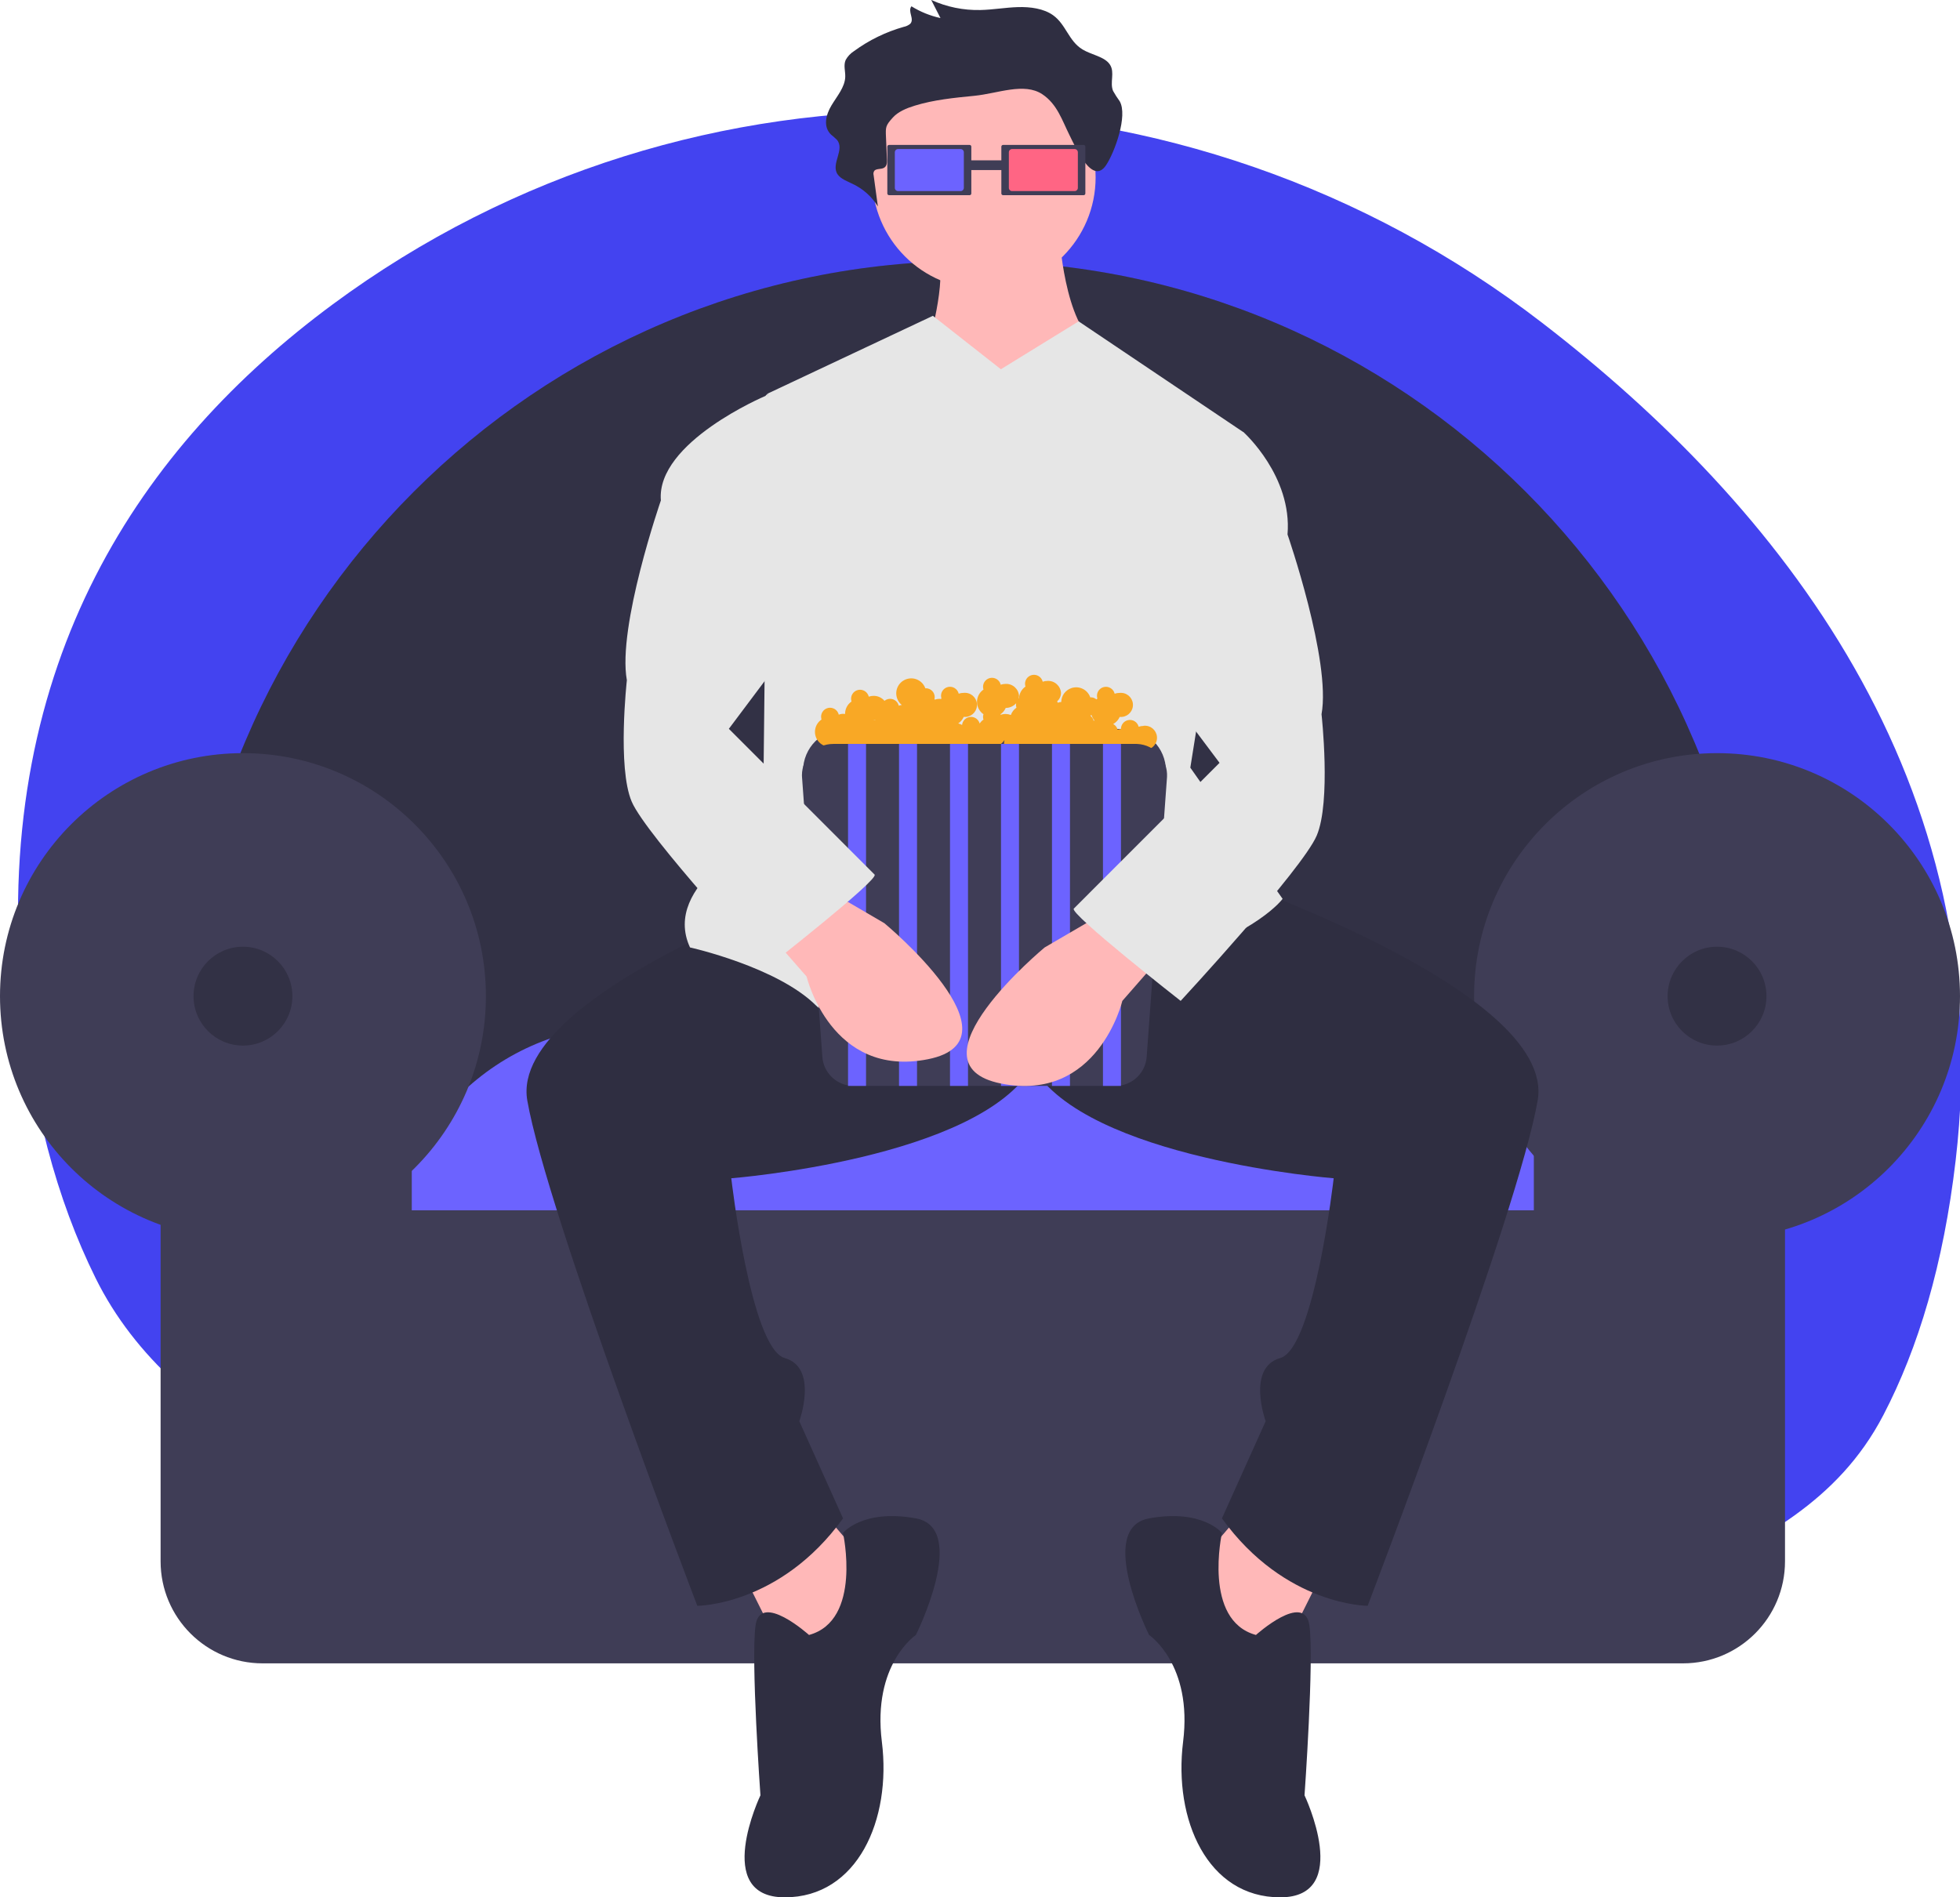 <svg width="377" height="365" viewBox="0 0 377 365" fill="none" xmlns="http://www.w3.org/2000/svg">
<g clip-path="url(#clip0_4327_281625)">
<path d="M376.169 223.194C373.827 243.247 368.96 259.348 362.28 272.188C353.391 289.297 338.186 296.19 324.603 303.403C320.678 305.484 316.597 307.257 312.398 308.706C287.681 317.278 260.018 315.004 238.288 310.478C223.047 307.301 207.577 305.347 192.024 304.633C187.588 304.434 183.148 304.334 178.704 304.336C171.85 304.345 48.445 306.685 18.399 245.899C10.981 230.904 5.897 212.587 4.07 190.26C-1.099 127.137 27.311 85.68 63.957 58.582C133.279 7.322 228.301 9.472 296.602 62.082C342.097 97.125 384.694 150.162 376.169 223.194Z" fill="#4343F0"/>
<path d="M35.246 232.44H337.797V201.538C337.797 118.093 269.935 50.206 186.521 50.206C103.108 50.206 35.246 118.093 35.246 201.538V232.44Z" fill="#3F3D56"/>
<path opacity="0.2" d="M35.246 232.44H337.797V201.538C337.797 118.093 269.935 50.206 186.521 50.206C103.108 50.206 35.246 118.093 35.246 201.538V232.44Z" fill="black"/>
<path d="M74.455 243.133H307.292C306.831 217.638 286.058 197.21 260.573 197.181H121.181C95.695 197.21 74.917 217.644 74.461 243.133H74.455Z" fill="#6C63FF"/>
<path d="M46.731 238.384C72.54 238.384 93.463 217.454 93.463 191.635C93.463 165.816 72.54 144.886 46.731 144.886C20.922 144.886 0 165.816 0 191.635C0 217.454 20.922 238.384 46.731 238.384Z" fill="#3F3D56"/>
<path d="M330.268 238.384C356.077 238.384 377 217.454 377 191.635C377 165.816 356.077 144.886 330.268 144.886C304.459 144.886 283.537 165.816 283.537 191.635C283.537 217.454 304.459 238.384 330.268 238.384Z" fill="#3F3D56"/>
<path d="M295.028 215.405V232.838H79.203V215.405H30.891V300.362C30.891 311.199 39.676 319.988 50.51 319.988H323.721C334.555 319.988 343.34 311.199 343.34 300.362V215.405H295.028Z" fill="#3F3D56"/>
<path opacity="0.2" d="M46.731 201.145C51.982 201.145 56.238 196.888 56.238 191.635C56.238 186.383 51.982 182.125 46.731 182.125C41.481 182.125 37.225 186.383 37.225 191.635C37.225 196.888 41.481 201.145 46.731 201.145Z" fill="black"/>
<path opacity="0.2" d="M330.268 201.145C335.519 201.145 339.775 196.888 339.775 191.635C339.775 186.383 335.519 182.125 330.268 182.125C325.018 182.125 320.762 186.383 320.762 191.635C320.762 196.888 325.018 201.145 330.268 201.145Z" fill="black"/>
<path d="M203.735 44.868C203.735 44.868 204.669 62.624 211.211 66.364C217.752 70.103 211.211 95.339 211.211 95.339L180.378 96.273L178.509 66.364C178.509 66.364 182.247 54.21 180.378 48.607C178.509 43.004 203.735 44.868 203.735 44.868Z" fill="#FFB8B8"/>
<path d="M238.306 291.625L227.092 304.713L244.847 321.535L254.187 302.843L238.306 291.625Z" fill="#FFB8B8"/>
<path d="M158.884 291.625L170.098 304.713L152.342 321.535L143.003 302.843L158.884 291.625Z" fill="#FFB8B8"/>
<path d="M232.231 167.779C232.231 167.779 299.504 190.21 295.766 211.712C292.028 233.213 263.064 308.92 263.064 308.92C263.064 308.92 247.178 308.92 235.035 292.098L243.445 273.407C243.445 273.407 239.707 263.123 246.249 261.253C252.791 259.384 256.529 226.669 256.529 226.669C256.529 226.669 208.874 222.93 198.6 205.173L179.916 160.306L232.237 167.785L232.231 167.779Z" fill="#2F2E41"/>
<path d="M164.959 167.779C164.959 167.779 97.686 190.21 101.424 211.712C105.162 233.213 134.126 308.92 134.126 308.92C134.126 308.92 150.012 308.92 162.155 292.098L153.745 273.407C153.745 273.407 157.483 263.123 150.941 261.253C144.4 259.384 140.662 226.669 140.662 226.669C140.662 226.669 188.316 222.93 198.59 205.173L217.274 160.306L164.953 167.785L164.959 167.779Z" fill="#2F2E41"/>
<path d="M241.576 314.529C241.576 314.529 250.921 306.115 251.856 312.659C252.79 319.203 250.921 345.374 250.921 345.374C250.921 345.374 260.266 365 246.249 365C232.231 365 225.695 350.042 227.564 335.09C229.433 320.138 221.023 314.529 221.023 314.529C221.023 314.529 210.743 293.968 221.023 292.098C231.302 290.228 235.04 294.903 235.04 294.903C235.04 294.903 231.302 311.725 241.582 314.529H241.576Z" fill="#2F2E41"/>
<path d="M155.613 314.529C155.613 314.529 146.268 306.115 145.334 312.659C144.399 319.203 146.268 345.374 146.268 345.374C146.268 345.374 136.923 365 150.941 365C164.958 365 171.494 350.042 169.625 335.09C167.756 320.138 176.167 314.529 176.167 314.529C176.167 314.529 186.446 293.968 176.167 292.098C165.887 290.228 162.149 294.903 162.149 294.903C162.149 294.903 165.887 311.725 155.608 314.529H155.613Z" fill="#2F2E41"/>
<path d="M189.25 55.613C201.117 55.613 210.738 45.989 210.738 34.117C210.738 22.245 201.117 12.621 189.25 12.621C177.382 12.621 167.762 22.245 167.762 34.117C167.762 45.989 177.382 55.613 189.25 55.613Z" fill="#FFB8B8"/>
<path d="M192.521 71.038L179.438 60.754L147.67 75.712L146.735 160.767C146.735 160.767 127.116 170.116 132.718 182.263C132.718 182.263 149.533 186.003 157.009 193.482C164.485 200.961 206.533 190.677 224.282 185.068C242.032 179.459 246.705 172.915 246.705 172.915L228.955 147.679L239.235 83.185L207.473 61.822L192.521 71.032V71.038Z" fill="#E6E6E6"/>
<path d="M215.376 19.482C214.909 18.847 214.482 18.183 214.095 17.491C213.426 15.87 214.482 13.954 213.495 12.436C212.492 10.889 209.942 10.56 208.211 9.51C205.54 7.889 205.056 4.715 202.552 2.926C200.747 1.639 198.18 1.293 195.768 1.368C193.357 1.443 190.981 1.875 188.569 1.927C185.316 2.002 182.085 1.339 179.12 -0.006L180.897 3.474C178.918 3.041 177.032 2.279 175.313 1.212C174.529 2.187 175.965 3.67 175.071 4.588C174.707 4.882 174.275 5.084 173.813 5.17C170.381 6.146 167.151 7.721 164.272 9.828C163.603 10.255 163.055 10.832 162.668 11.524C162.207 12.551 162.616 13.688 162.582 14.779C162.518 16.764 161.001 18.495 159.928 20.284C158.855 22.073 158.273 24.393 159.865 25.911C160.251 26.216 160.626 26.545 160.978 26.892C162.576 28.779 159.749 31.537 161.111 33.539C161.705 34.411 162.916 34.849 163.972 35.363C165.991 36.309 167.693 37.821 168.858 39.72L168.039 33.701C167.952 33.401 168.01 33.072 168.2 32.824C168.598 32.42 169.429 32.582 169.977 32.31C170.583 32.016 170.623 31.341 170.6 30.77L170.416 26.401C170.335 24.439 170.312 24.174 171.754 22.592C172.763 21.484 174.355 20.815 175.953 20.325C179.605 19.199 183.528 18.813 187.404 18.432C191.909 17.993 196.98 15.806 200.481 18.126C203.343 20.024 204.294 23.152 205.679 25.922C206.919 28.415 210.103 35.744 212.751 31.774C214.413 29.281 216.962 22.252 215.37 19.476L215.376 19.482Z" fill="#2F2E41"/>
<path d="M192.942 27.878C192.757 27.878 192.607 28.029 192.607 28.213V37.215C192.607 37.4 192.757 37.55 192.942 37.55H208.431C208.615 37.55 208.765 37.4 208.765 37.215V28.213C208.765 28.029 208.615 27.878 208.431 27.878H192.942Z" fill="#3F3D56"/>
<path d="M194.673 28.675C194.327 28.675 194.05 28.952 194.05 29.298V36.136C194.05 36.483 194.327 36.76 194.673 36.76H206.7C207.046 36.76 207.323 36.483 207.323 36.136V29.298C207.323 28.952 207.046 28.675 206.7 28.675H194.673Z" fill="#FF6584"/>
<path d="M193.115 30.845H185.045V32.714H193.115V30.845Z" fill="#3F3D56"/>
<path d="M171.009 27.878C170.825 27.878 170.675 28.029 170.675 28.213V37.215C170.675 37.4 170.825 37.55 171.009 37.55H186.498C186.683 37.55 186.833 37.4 186.833 37.215V28.213C186.833 28.029 186.683 27.878 186.498 27.878H171.009Z" fill="#3F3D56"/>
<path d="M172.74 28.675C172.394 28.675 172.117 28.952 172.117 29.298V36.136C172.117 36.483 172.394 36.76 172.74 36.76H184.768C185.114 36.76 185.391 36.483 185.391 36.136V29.298C185.391 28.952 185.114 28.675 184.768 28.675H172.74Z" fill="#6C63FF"/>
<path d="M162.542 140.229H216.19C220.649 140.229 224.266 143.848 224.266 148.308H154.466C154.466 143.848 158.083 140.229 162.542 140.229Z" fill="#3F3D56"/>
<path d="M219.938 139.652C219.627 139.652 219.315 139.704 219.016 139.808C218.785 138.879 217.85 138.319 216.922 138.55C216.149 138.74 215.612 139.433 215.612 140.229C215.612 140.235 215.612 140.247 215.612 140.252C215.393 140.275 215.185 140.316 214.978 140.385C214.856 139.912 214.551 139.514 214.124 139.283C214.678 138.977 215.116 138.498 215.37 137.915C216.645 138.042 217.781 137.113 217.908 135.838C218.035 134.562 217.106 133.425 215.831 133.299C215.664 133.281 215.491 133.281 215.324 133.299C215.012 133.299 214.701 133.35 214.401 133.454C214.181 132.525 213.253 131.954 212.33 132.167C211.401 132.387 210.83 133.316 211.043 134.239C211.055 134.291 211.066 134.337 211.084 134.389C211.014 134.435 210.951 134.493 210.888 134.545C210.559 134.262 210.138 134.124 209.711 134.153C209.192 132.652 207.553 131.862 206.054 132.381C204.917 132.779 204.144 133.841 204.127 135.047C203.896 135.064 203.665 135.111 203.446 135.186C203.423 135.087 203.388 134.995 203.348 134.903C203.81 134.499 204.075 133.916 204.081 133.299C203.994 131.948 202.835 130.915 201.485 130.99C201.173 130.99 200.862 131.042 200.562 131.146C200.343 130.217 199.414 129.646 198.491 129.859C197.562 130.078 196.991 131.008 197.204 131.931C197.216 131.983 197.228 132.029 197.245 132.081C196.506 132.594 196.051 133.42 196.01 134.314C195.987 134.337 195.958 134.355 195.935 134.378C195.976 134.21 195.999 134.043 196.005 133.876C195.918 132.525 194.759 131.492 193.409 131.567C193.097 131.567 192.786 131.619 192.486 131.723C192.267 130.794 191.338 130.223 190.415 130.436C189.486 130.656 188.915 131.585 189.128 132.508C189.14 132.56 189.152 132.606 189.169 132.658C187.859 133.564 187.536 135.353 188.436 136.663C188.632 136.951 188.88 137.2 189.169 137.396C189.053 137.73 189.053 138.094 189.169 138.429C188.88 138.631 188.632 138.885 188.43 139.173C188.177 138.256 187.231 137.719 186.313 137.973C185.627 138.163 185.125 138.758 185.056 139.467C184.825 139.335 184.577 139.231 184.312 139.167C184.779 138.862 185.148 138.423 185.373 137.909C186.648 138.036 187.784 137.107 187.911 135.832C188.038 134.557 187.109 133.42 185.835 133.293C185.667 133.275 185.494 133.275 185.327 133.293C185.015 133.293 184.704 133.345 184.404 133.449C184.185 132.519 183.256 131.948 182.333 132.162C181.404 132.381 180.833 133.31 181.047 134.233C181.058 134.285 181.07 134.331 181.087 134.383C181.052 134.407 181.018 134.441 180.983 134.464C180.891 134.458 180.804 134.441 180.712 134.441C180.401 134.441 180.089 134.493 179.789 134.597C179.778 134.551 179.76 134.51 179.749 134.47C179.951 133.552 179.368 132.646 178.451 132.444C178.295 132.41 178.139 132.398 177.984 132.41C177.447 130.909 175.797 130.13 174.297 130.673C172.798 131.215 172.019 132.86 172.561 134.36C172.74 134.857 173.046 135.289 173.455 135.624C173.259 135.647 173.063 135.688 172.873 135.751C172.648 134.828 171.725 134.262 170.802 134.487C170.554 134.545 170.323 134.66 170.127 134.822C169.608 134.205 168.835 133.853 168.027 133.864C167.715 133.864 167.404 133.916 167.104 134.02C166.885 133.091 165.956 132.519 165.033 132.733C164.104 132.952 163.533 133.881 163.747 134.805C163.758 134.857 163.77 134.903 163.787 134.955C163.008 135.491 162.547 136.374 162.547 137.321C162.547 137.332 162.547 137.338 162.547 137.35C162.137 137.286 161.722 137.332 161.335 137.482C161.116 136.553 160.187 135.982 159.265 136.195C158.336 136.415 157.765 137.344 157.978 138.267C157.99 138.319 158.001 138.365 158.018 138.417C156.703 139.306 156.363 141.095 157.251 142.411C157.92 143.397 159.132 143.871 160.291 143.594C160.562 145.157 162.051 146.208 163.614 145.936C164.537 145.775 165.322 145.181 165.725 144.332C167.802 144.603 169.913 144.505 171.955 144.049C172.48 145.55 174.119 146.34 175.618 145.815C176.38 145.55 176.991 144.979 177.309 144.24C177.73 144.234 178.145 144.13 178.52 143.94C179.299 145.319 181.052 145.804 182.431 145.025C182.979 144.719 183.406 144.24 183.654 143.663C184.975 143.409 186.29 144.142 186.781 145.4C187.559 144.332 188.771 143.657 190.092 143.565C191.28 143.899 192.549 143.415 193.213 142.37C192.815 143.911 193.743 145.486 195.284 145.885C196.656 146.237 198.081 145.544 198.647 144.24C199.068 144.234 199.483 144.13 199.858 143.94C200.637 145.319 202.39 145.804 203.769 145.025C204.317 144.719 204.744 144.24 204.992 143.663C205.413 143.657 205.829 143.553 206.203 143.363C206.976 144.736 208.713 145.227 210.092 144.453C210.23 144.378 210.357 144.286 210.484 144.188C210.766 145.752 212.26 146.785 213.824 146.502C214.545 146.369 215.185 145.971 215.624 145.382C216.881 146.346 218.675 146.11 219.639 144.852C219.783 144.661 219.904 144.459 219.996 144.24C221.271 144.367 222.407 143.438 222.534 142.162C222.661 140.887 221.733 139.75 220.458 139.623C220.29 139.606 220.117 139.606 219.95 139.623L219.938 139.652ZM168.379 138.463C168.379 138.463 168.379 138.492 168.373 138.504C168.35 138.504 168.333 138.504 168.31 138.504C168.223 138.504 168.137 138.515 168.05 138.527C168.05 138.515 168.062 138.51 168.067 138.498C168.171 138.498 168.275 138.481 168.379 138.463ZM192.48 137.505C192.474 137.471 192.457 137.442 192.445 137.407C192.884 137.101 193.236 136.68 193.449 136.19C194.216 136.19 194.943 135.855 195.457 135.284C195.434 135.393 195.422 135.509 195.422 135.618C195.422 135.797 195.457 135.97 195.509 136.138C195.012 136.484 194.637 136.974 194.436 137.546C193.807 137.303 193.115 137.286 192.48 137.511V137.505ZM209.757 137.719C209.757 137.684 209.757 137.65 209.757 137.609C209.832 137.609 209.901 137.609 209.976 137.592C210.086 137.967 210.276 138.313 210.524 138.608C210.472 138.625 210.415 138.631 210.357 138.648C210.265 138.279 210.051 137.95 209.751 137.707L209.757 137.719Z" fill="#F9A825"/>
<path d="M160.274 143.115C156.946 143.115 154.252 145.81 154.252 149.139C154.252 149.249 154.252 149.353 154.264 149.462L158.169 203.2C158.342 206.397 160.984 208.901 164.185 208.901H214.551C217.753 208.901 220.395 206.397 220.568 203.2L224.473 149.462C224.652 146.139 222.102 143.299 218.785 143.12C218.675 143.115 218.572 143.109 218.462 143.109H160.286L160.274 143.115Z" fill="#3F3D56"/>
<path d="M166.579 143.115H163.118V208.901H166.579V143.115Z" fill="#6C63FF"/>
<path d="M176.386 143.115H172.925V208.901H176.386V143.115Z" fill="#6C63FF"/>
<path d="M186.193 143.115H182.731V208.901H186.193V143.115Z" fill="#6C63FF"/>
<path d="M195.999 143.115H192.538V208.901H195.999V143.115Z" fill="#6C63FF"/>
<path d="M205.806 143.115H202.345V208.901H205.806V143.115Z" fill="#6C63FF"/>
<path d="M215.613 143.115H212.151V208.901H215.613V143.115Z" fill="#6C63FF"/>
<path d="M212.146 175.725L200.932 182.269C200.932 182.269 173.836 204.7 192.521 208.439C211.205 212.179 215.878 192.547 215.878 192.547L222.419 185.068L212.14 175.719L212.146 175.725Z" fill="#FFB8B8"/>
<path d="M158.884 171.051L170.098 177.595C170.098 177.595 197.193 200.026 178.509 203.765C159.824 207.505 155.152 187.873 155.152 187.873L148.61 180.394L158.89 171.045L158.884 171.051Z" fill="#FFB8B8"/>
<path d="M227.092 82.256L239.241 83.191C239.241 83.191 248.586 91.605 247.651 102.818C247.651 102.818 256.062 127.118 254.193 137.402C254.193 137.402 256.062 154.223 253.258 160.767C250.455 167.311 227.098 192.547 227.098 192.547C227.098 192.547 205.61 175.725 206.544 174.79L234.574 146.75L220.556 128.059L227.098 82.256H227.092Z" fill="#E6E6E6"/>
<path d="M147.67 75.712L147.203 76.18C147.203 76.18 126.182 85.061 127.117 96.273C127.117 96.273 118.706 120.574 120.575 130.857C120.575 130.857 118.706 147.679 121.51 154.223C124.313 160.767 147.67 186.003 147.67 186.003C147.67 186.003 169.158 169.181 168.224 168.246L140.194 140.206L154.212 121.515L147.67 75.712Z" fill="#E6E6E6"/>
</g>
<defs>
<clipPath id="clip0_4327_281625">
<rect width="377" height="365" fill="white"/>
</clipPath>
</defs>
</svg>
